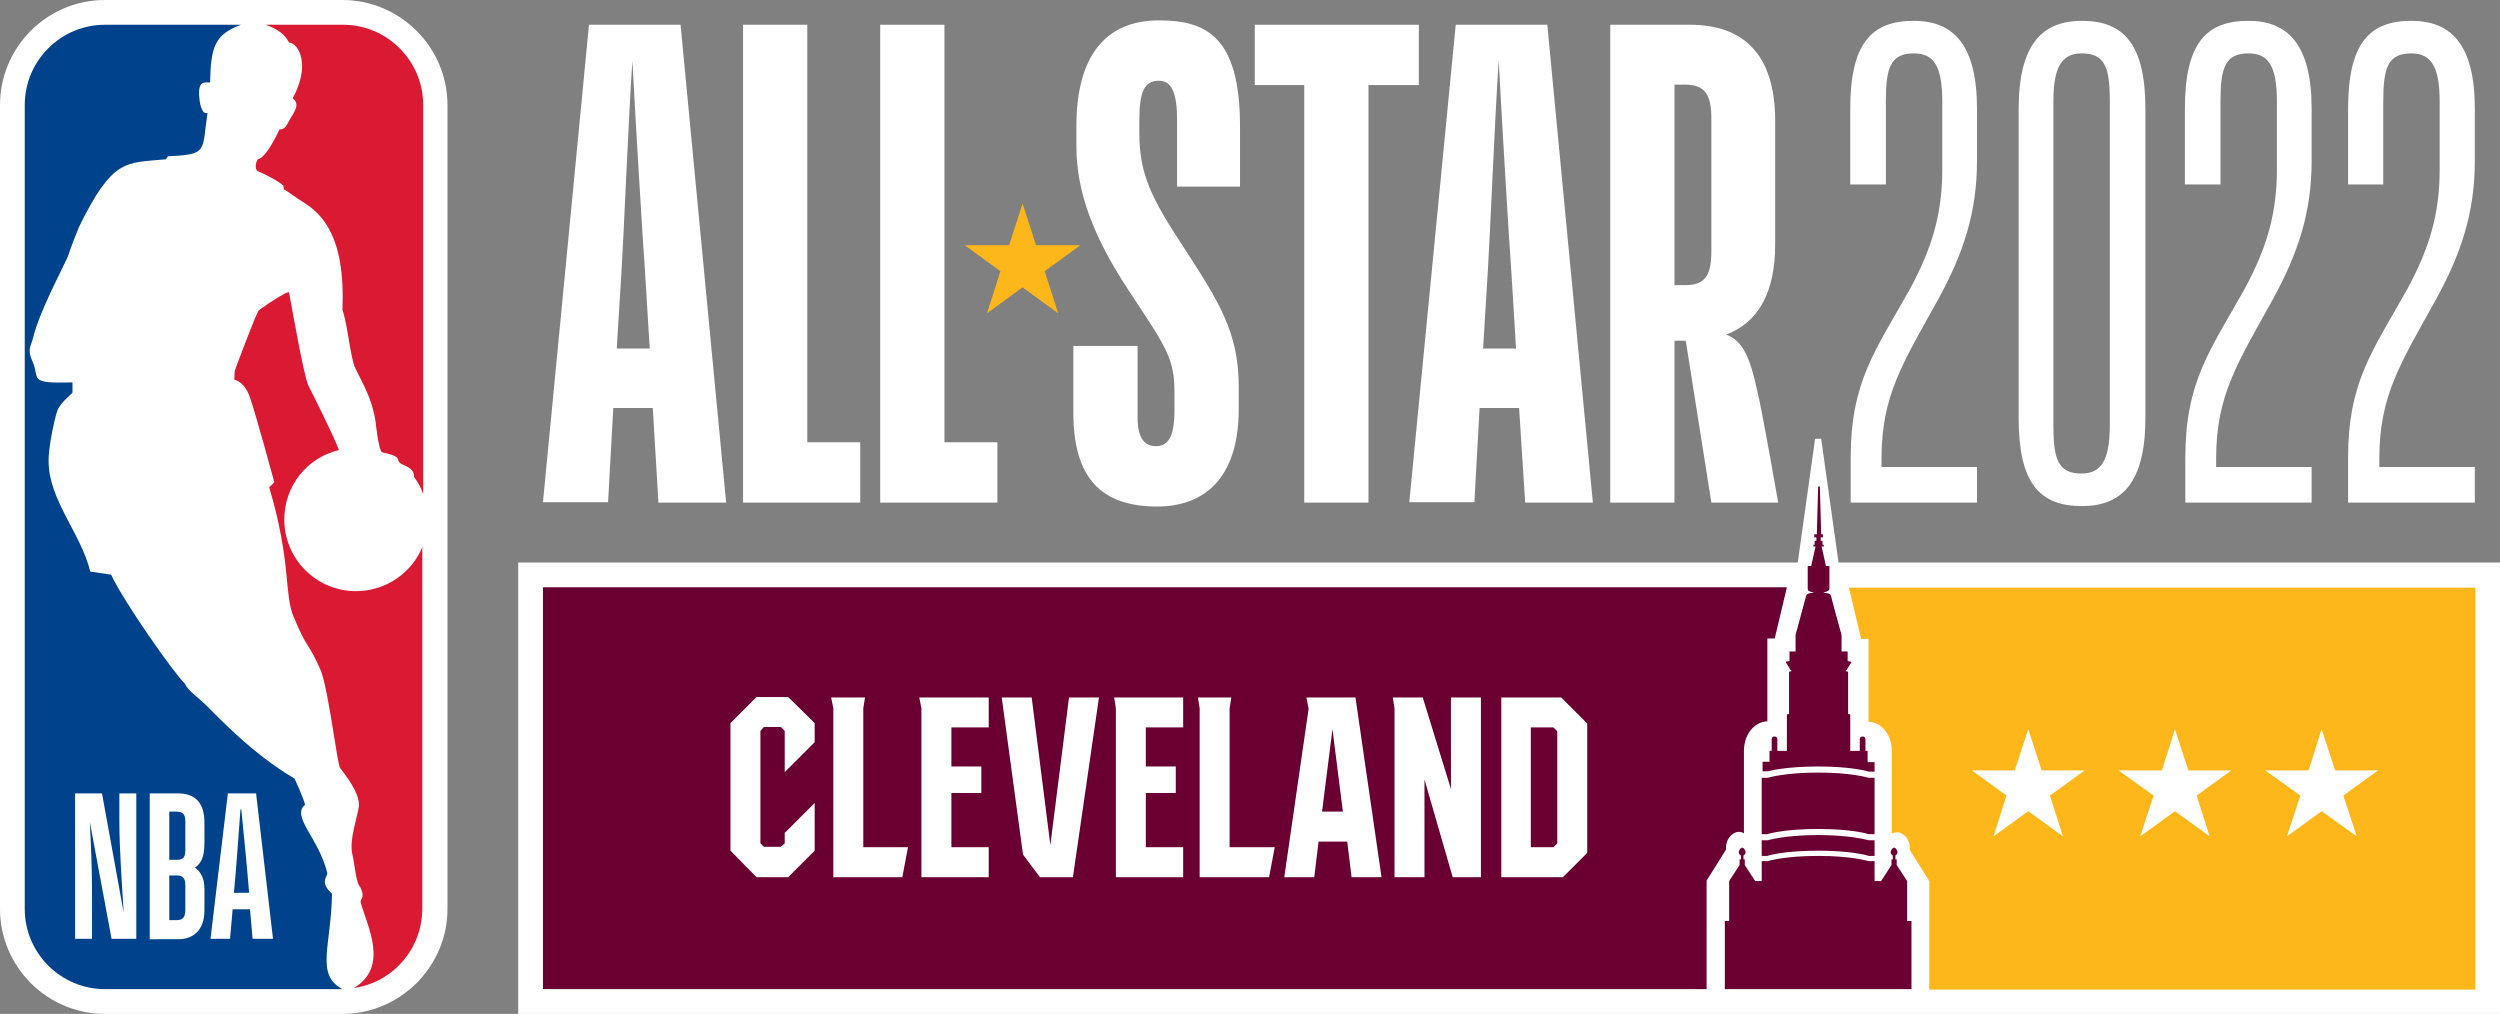 <?xml version="1.0" encoding="utf-8"?>
<!-- Generator: Adobe Illustrator 25.2.1, SVG Export Plug-In . SVG Version: 6.00 Build 0)  -->
<svg version="1.1" id="LOGOS" xmlns="http://www.w3.org/2000/svg" xmlns:xlink="http://www.w3.org/1999/xlink" x="0px" y="0px"
	 viewBox="0 0 576 233.6" style="enable-background:new 0 0 576 233.6;" xml:space="preserve">
<rect x="0" y="0" width="576" height="233.6" fill="#808080" stroke="none"/>
<style type="text/css">
	.st0{fill:#FFFFFF;}
	.st1{fill:#DA1A32;}
	.st2{fill:#00438C;}
	.st3{fill:#6A0032;}
	.st4{fill:#FDB71A;}
</style>
<g>
	<g>
		<g>
			<g>
				<g>
					<g>
						<g>
							<path class="st0" d="M78.9,0H24.2C10.8,0,0,10.9,0,24.2v185.2c0,13.3,10.8,24.2,24.2,24.2h54.7c13.3,0,24.2-10.9,24.2-24.2
								V24.2C103.1,10.9,92.2,0,78.9,0"/>
							<path class="st1" d="M65.3,42.8l0.1,0.8c1.7,1,2.5,1.8,4.2,2.8c4.5,2.8,10,7.8,9.3,25c1.3,3.8,1.8,11.1,3,13.5
								c2.3,4.6,3.9,7.6,4.6,12c0,0,0.7,6.8,1.5,7.3c4.6,1,3.3,1.5,4,2.3c0.7,0.9,3.4,0.9,3.4,3.4c0.9,1.2,1.6,2.5,2.1,3.9V24.2
								c0-10.2-8.3-18.5-18.5-18.5H61.2c2.8,1,4.4,2.2,5.4,4.1c2.3,0.2,5,5.3,0.8,12.9c1.9,1.2,0.4,3.1-0.9,5.3
								c-0.4,0.7-0.8,1.9-2.1,1.8c-1.6,3.4-3.5,6.6-5,6.9c-0.4,0.5-0.8,2-0.1,2.7C61.4,40.3,64,41.6,65.3,42.8"/>
							<path class="st1" d="M97.4,125.8C95,131.9,89,136.2,82,136.2c-9.1,0-16.5-7.4-16.5-16.5c0-7.8,5.3-14.3,12.6-16
								c-1.9-4.8-5.9-12.5-7.1-15c-1.1-2.5-3.8-18.2-4.4-21.3c-0.1-0.7-7.1,4-7.1,4.3c-0.4,0.4-5.2,13-5.4,13.7
								c-0.1,0.4-0.1,2.1-0.1,2.1s2.4,0.3,3.7,4.4c1.4,4.1,5.5,19.2,5.5,19.2s-1.1,1.2-1.2,1.1c5.2,17.4,3.4,24.9,5.7,30
								c2.9,7.2,3.7,6.3,6.2,12.3c1.8,4.4,3.8,21.8,4.5,22.5c2.8,3.6,4.3,6.3,4.3,8.4c0,2-2.4,8-1.5,11.5c0.5,2,0.8,6.6,1.8,7.5
								c0,0,0.9,1.7,0.4,2.5c-0.1,0.3-0.4,0.7-0.3,1c1.5,5.5,6.6,14.8-1.5,19.7h0.2c8.8-1.4,15.5-9,15.5-18.3V125.8z"/>
							<path class="st2" d="M76.5,205.9c-3-2.7-1-3.8-1.1-4.8c-2-8.1-8.4-13-5.1-15.7c-0.8-2.7-2.5-6-2.4-6
								c-10-5.8-18.5-15.1-20-16.5c-1.8-1.9-4.7-3.8-5.3-5.4c-2.4-2.2-14.2-19-17-25.1l-4.8-0.7c-2.2-8.9-9.5-16.4-9.6-25.3
								c-0.1-3.4,1.5-10.6,2.1-12c0.6-1.5,3.4-3.9,3.4-3.9v-2.4c-10.5,0.3-7.4-0.8-9.2-4.8c-1.3-2.8-0.4-3.4,0.1-5.4
								c1.4-5.8,6.1-14.6,8-18.7c0.6-2,2.6-6.9,2.6-6.9c7.8-15.9,10.7-14.7,20-15.6l0.5-0.7c9.3-0.4,7.8-1.1,9.1-10
								c-1.4,0.6-1.8-2.8-1.8-2.8c-0.7-5.1,1.4-4.1,2.4-4.2c0.2-8.4,1.1-11,7.1-13.3H24.2C14,5.7,5.7,14,5.7,24.2v185.2
								c0,10.2,8.3,18.5,18.5,18.5h54.7C72.6,224.5,76.3,218.1,76.5,205.9z"/>
							<path class="st0" d="M34.5,216.3v-33.5H41c3.8,0,6.1,2,6.1,6.7v5c0,3-0.9,4.6-2.2,5.4c1.3,0.9,2.2,2.4,2.2,4.9v4.9
								c0,4.6-2.5,6.7-6.1,6.7H34.5z M39,201.7v10.3h1.7c1.5,0,2-0.8,2-2.4V204c0-1.6-0.5-2.3-2-2.3H39z M39,187v11.1h1.7
								c1.6,0,2-0.6,2-2.4v-6.4c0-1.6-0.5-2.3-2-2.3H39z M57.6,209.5h-4l-0.6,6.8h-4.5l4-33.5H59l3.9,33.5h-4.7L57.6,209.5z
								 M55.6,186.5h-0.2c-0.3,4-0.8,11.1-1,13.4l-0.5,5.8h3.5l-0.5-5.8C56.7,197.6,56,190.6,55.6,186.5 M21.2,216.3h-3.9v-33.5h6.2
								l5,27.5c-0.4-6.6-1-14.5-1-21.3v-6.2h3.9v33.5h-5.7l-5-26.9c0.3,6.2,0.5,11.1,0.5,16.3V216.3z"/>
						</g>
					</g>
				</g>
			</g>
		</g>
	</g>
	<g>
		<g>
			<g>
				<g>
					<polygon class="st0" points="423.6,129.6 419.6,101.1 418.2,101.1 414.2,129.6 119.4,129.6 119.4,233.6 576,233.6 576,129.6 
											"/>
				</g>
				<g>
					<path class="st3" d="M418.9,191c7.4,0,11.1,1,11.7,1.2h1.3v-13h-1.4c0,0-3.8-1.2-11.6-1.2c-7.8,0-11.6,1.2-11.6,1.2h-1.4v13
						h1.3C407.7,192,411.5,191,418.9,191z M418.9,176.6c7.4,0,11.1,1,11.7,1.2h1.3v-2.2h-1.6V173h-0.5v-2.7c0-0.3-0.2-0.6-0.6-0.6
						h-0.1c-0.3,0-0.6,0.2-0.6,0.6v2.7h-2.2v-8.4c0,0-0.2-0.1-0.5-0.1v-9.7c0,0-0.2-0.1-0.6-0.2l0.3-0.3l1.1-1.8
						c0,0-0.3-0.1-0.9-0.2v-2.2h-1.4v-3.8h0c0,0-2.4-8.6-2.4-8.9c-0.1-0.3-0.2-0.8-1.7-0.8v-0.1c1-0.2,1.3-0.6,1.3-0.8
						c0-0.3,0-5.3,0-5.3h-0.8l-1-4.5h0.5v-0.4h-0.3v-0.9h-0.4v-0.8h0.5v-0.7h-0.4l-0.3-11h-0.4l-0.3,11H418v0.7h0.5v0.8h-0.4v0.9
						h-0.3v0.4h0.5l-1,4.5h-0.8c0,0,0,5,0,5.3c0,0.3,0.2,0.6,1.3,0.8v0.1c-1.5,0-1.6,0.5-1.7,0.8c-0.1,0.3-2.4,8.9-2.4,8.9h0v3.8
						h-1.4v2.2c-0.6,0.1-0.9,0.2-0.9,0.2l1.1,1.8l0.3,0.3c-0.4,0.1-0.6,0.2-0.6,0.2v9.7c-0.3,0.1-0.5,0.1-0.5,0.1v8.4h-2.2v-2.7
						c0-0.3-0.2-0.6-0.6-0.6h-0.1c-0.3,0-0.6,0.2-0.6,0.6v2.7h-0.5v2.5h-1.6v2.2h1.3C407.7,177.6,411.5,176.6,418.9,176.6z
						 M418.9,196c7.4,0,11.1,1,11.7,1.2h1.3v-3.6h-1.4c0,0-3.8-1.2-11.6-1.2c-7.8,0-11.6,1.2-11.6,1.2h-1.4v3.6h1.3
						C407.7,197,411.5,196,418.9,196z M439.4,212.2V203l-2.4-3.7V198h-0.3v-0.9c0.2-0.1,0.5-0.4,0.5-0.7c0-0.4-0.4-1.1-0.8-1.1
						c-0.4,0-0.8,0.7-0.8,1.1c0,0.3,0.3,0.6,0.5,0.7v0.9h-0.3v1.3l-2.4,3.7h-1.5v-4.6h-1.4c0,0-3.8-1.2-11.6-1.2
						c-7.8,0-11.6,1.2-11.6,1.2h-1.4v4.6h-1.5l-2.4-3.7V198h-0.3v-0.9c0.2-0.1,0.5-0.4,0.5-0.7c0-0.4-0.4-1.1-0.8-1.1
						c-0.4,0-0.8,0.7-0.8,1.1c0,0.3,0.3,0.6,0.5,0.7v0.9h-0.3v1.3l-2.4,3.7v9.2h-1v15.7h43v-15.7H439.4z"/>
				</g>
			</g>
		</g>
		<g>
			<path class="st3" d="M393.2,202.9l4.5-7.2c-0.3-2.8,2.3-4.9,4.1-3.7c0,0,0-16.9,0-18.8c0-4.8,3.1-7,5.4-7v-19.1h1.7l2.8-11.8
				H125.1v92.6h268.1V202.9z"/>
		</g>
		<g>
			<path class="st4" d="M426,135.4l2.8,11.8h1.7v19.1c2.3,0,5.4,2.2,5.4,7c0,1.8,0,18.8,0,18.8c1.8-1.2,4.4,0.9,4.1,3.7l4.5,7.2v25
				h125.8v-92.6H426z"/>
		</g>
		<g>
			<g>
				<path class="st0" d="M365.7,166.7l-6-6h-13.8v41.4h14.2l5.6-5.6V166.7z M358.8,194.3l-0.9,0.9h-5.2v-27.6h0.9h4.3l0.9,0.9V194.3
					z"/>
				<polygon class="st0" points="227.8,167.6 227.8,160.7 218.3,160.7 211.8,160.7 212.3,163.2 212.3,202.1 227.8,202.1 
					227.8,195.2 219.2,195.2 219.2,182.7 226.1,182.7 226.1,176.6 219.2,176.6 219.2,167.6 				"/>
				<polygon class="st0" points="272.6,202.1 272.6,195.2 264,195.2 264,182.7 270.9,182.7 270.9,176.6 264,176.6 264,167.6 
					272.6,167.6 272.6,160.7 263.1,160.7 256.7,160.7 257.1,163.2 257.1,202.1 				"/>
				<polygon class="st0" points="276.4,179.6 276.4,202.1 292.4,202.1 293.7,195.2 283.3,195.2 283.3,179.6 283.3,177 283.3,163.2 
					283.7,160.7 276,160.7 276.4,163.2 276.4,177 				"/>
				<polygon class="st0" points="192,202.1 207.9,202.1 209.2,195.2 198.9,195.2 198.9,163.2 199.3,160.7 191.5,160.7 192,163.2 
									"/>
				<path class="st0" d="M303.8,193.9h3.3h3.3l1,8.2h6.9l-6-41.4H301l0.5,2.6l-5.6,38.8h6.9L303.8,193.9z M307,168l2.4,19h-4.8
					L307,168z"/>
				<polygon class="st0" points="237.7,160.7 230.8,160.7 235.7,196.9 239.6,202.1 247.2,202.1 253.2,160.7 246.3,160.7 242,194.7 
									"/>
				<polygon class="st0" points="328.2,179.6 328.2,179.6 334.7,202.1 334.7,202.1 341.2,202.1 341.2,160.7 334.3,160.7 
					334.3,181.8 327.8,160.7 320.9,160.7 321.3,163.2 321.3,202.1 328.2,202.1 				"/>
				<polygon class="st0" points="187.7,171 187.7,166.6 181.6,160.6 174.3,160.6 168.3,166.6 168.3,196 174.3,202.1 181.6,202.1 
					187.7,196 187.7,185 180.8,191.9 180.8,194.3 179.9,195.1 176,195.1 175.2,194.3 175.2,168.4 176,167.5 179.9,167.5 
					180.8,168.4 180.8,177.9 				"/>
			</g>
			<g>
				<polygon class="st0" points="467.3,168 470.4,177.5 480.3,177.5 472.3,183.3 475.3,192.7 467.3,186.9 459.3,192.7 462.3,183.3 
					454.3,177.5 464.2,177.5 				"/>
				<polygon class="st0" points="501.1,168 504.2,177.5 514.1,177.5 506.1,183.3 509.1,192.7 501.1,186.9 493.1,192.7 496.2,183.3 
					488.1,177.5 498.1,177.5 				"/>
				<polygon class="st0" points="534.9,168 538,177.5 547.9,177.5 539.9,183.3 543,192.7 534.9,186.9 526.9,192.7 530,183.3 
					521.9,177.5 531.9,177.5 				"/>
			</g>
		</g>
	</g>
	<g>
		<g>
			<g>
				<g>
					<g>
						<polygon class="st4" points="235.6,46.9 238.7,56.5 248.9,56.5 240.7,62.5 243.8,72.2 235.6,66.2 227.4,72.2 230.5,62.5 
							222.3,56.5 232.5,56.5 						"/>
					</g>
				</g>
			</g>
		</g>
		<g>
			<g>
				<path class="st0" d="M455.7,115.8h-29.3v-10.3c0-17.6,5.7-24.7,13.7-39c4.9-9.1,7.4-17,7.4-27.4V23.4c0-7.9-1.8-11.1-6.5-11.1
					c-5.4,0-6.5,3.2-6.5,11.1v19.1h-8.2V25.1c0-15,4.8-20.3,14.6-20.3c9.1,0,14.6,5.4,14.6,20.3V37c0,11.9-3.1,21.3-8.9,31.9
					c-8.2,14.8-13.1,22.2-13.1,36.7v2h22V115.8z"/>
				<path class="st0" d="M532.8,115.8h-29.3v-10.3c0-17.6,5.7-24.7,13.7-39c4.9-9.1,7.4-17,7.4-27.4V23.4c0-7.9-1.8-11.1-6.5-11.1
					c-5.4,0-6.5,3.2-6.5,11.1v19.1h-8.2V25.1c0-15,4.8-20.3,14.6-20.3c9.1,0,14.6,5.4,14.6,20.3V37c0,11.9-3.1,21.3-8.9,31.9
					c-8.2,14.8-13.1,22.2-13.1,36.7v2h22V115.8z"/>
				<path class="st0" d="M570.3,115.8H541v-10.3c0-17.6,5.7-24.7,13.7-39c4.9-9.1,7.4-17,7.4-27.4V23.4c0-7.9-1.9-11.1-6.5-11.1
					c-5.4,0-6.5,3.2-6.5,11.1v19.1H541V25.1c0-15,4.8-20.3,14.6-20.3c9.1,0,14.6,5.4,14.6,20.3V37c0,11.9-3.1,21.3-8.9,31.9
					c-8.2,14.8-13.1,22.2-13.1,36.7v2h22V115.8z"/>
				<path class="st0" d="M494.3,25.1v71.2c0,15-5.5,20.3-14.6,20.3c-9.9,0-14.6-5.4-14.6-20.3V25.1c0-15,5.5-20.3,14.6-20.3
					C489.3,4.8,494.3,10.2,494.3,25.1z M486.1,23.4c0-7.9-1.1-11.1-6.5-11.1c-4.6,0-6.5,3.2-6.5,11.1V98c0,7.9,1.1,11.1,6.5,11.1
					c4.6,0,6.5-3.2,6.5-11.1V23.4z"/>
			</g>
			<g>
				<g>
					<path class="st0" d="M150.4,94h-9.1l-1.2,21.7h-15L135.7,5.7h21.1l10.5,110.1h-15.6L150.4,94z M142.1,80.3h7.6l-1.1-17.9
						c-0.6-8.3-2.2-35.1-2.9-48.4c-0.9,13.3-2,40.5-2.5,48.4L142.1,80.3z"/>
					<path class="st0" d="M198.2,115.8h-27V5.7H186v96.2h12.2V115.8z"/>
					<path class="st0" d="M229.8,115.8h-27V5.7h14.8v96.2h12.2V115.8z"/>
				</g>
				<g>
					<path class="st0" d="M285.4,94.2c0,16.3-8.2,22.5-18.8,22.5c-12.8,0-19.3-6.5-19.3-21.6V79.7h14.8v16.5c0,5.2,1.9,6.6,4.3,6.6
						c3.2,0,4.2-3.2,4.2-8.2v-4.2c0-8-2-10.5-10.9-24c-7.6-11.7-11.7-21.9-11.7-32.8v-4.5c0-16.3,6.8-24.4,19-24.4
						c10.6,0,18.7,3.4,18.7,24.4V43h-14.5V27.7c0-6-1.1-9.1-4.2-9.1c-3.2,0-4.5,2.3-4.5,9.1v2.9c0,9.6,2.8,15.1,10.3,26.5
						c7.9,12.2,12.6,19.4,12.6,31.9V94.2z"/>
					<path class="st0" d="M289.1,5.7h37.8v13.9h-11.6v96.2h-14.8V19.6h-11.4V5.7z"/>
					<path class="st0" d="M350,94h-9.1l-1.2,21.7h-15L335.4,5.7h21.1L367,115.8h-15.6L350,94z M341.7,80.3h7.6l-1.1-17.9
						c-0.6-8.3-2.2-35.1-2.9-48.4c-0.9,13.3-2,40.5-2.5,48.4L341.7,80.3z"/>
					<path class="st0" d="M388.4,78.5h-2.6v37.3H371V5.7h18.3c12.5,0,19.7,6.9,19.7,22.2v28.4c0,11.3-4,18-11.3,20.8
						c3.9,1.4,5.5,5.4,7.1,12.6c1.1,4.3,4.9,26.1,4.9,26.1h-15.4L388.4,78.5z M385.8,19.6v46.1h2.5c4.8,0,6-2.6,6-7.9V27.4
						c0-5.2-1.2-7.9-6-7.9H385.8z"/>
				</g>
			</g>
		</g>
	</g>
</g>
</svg>
